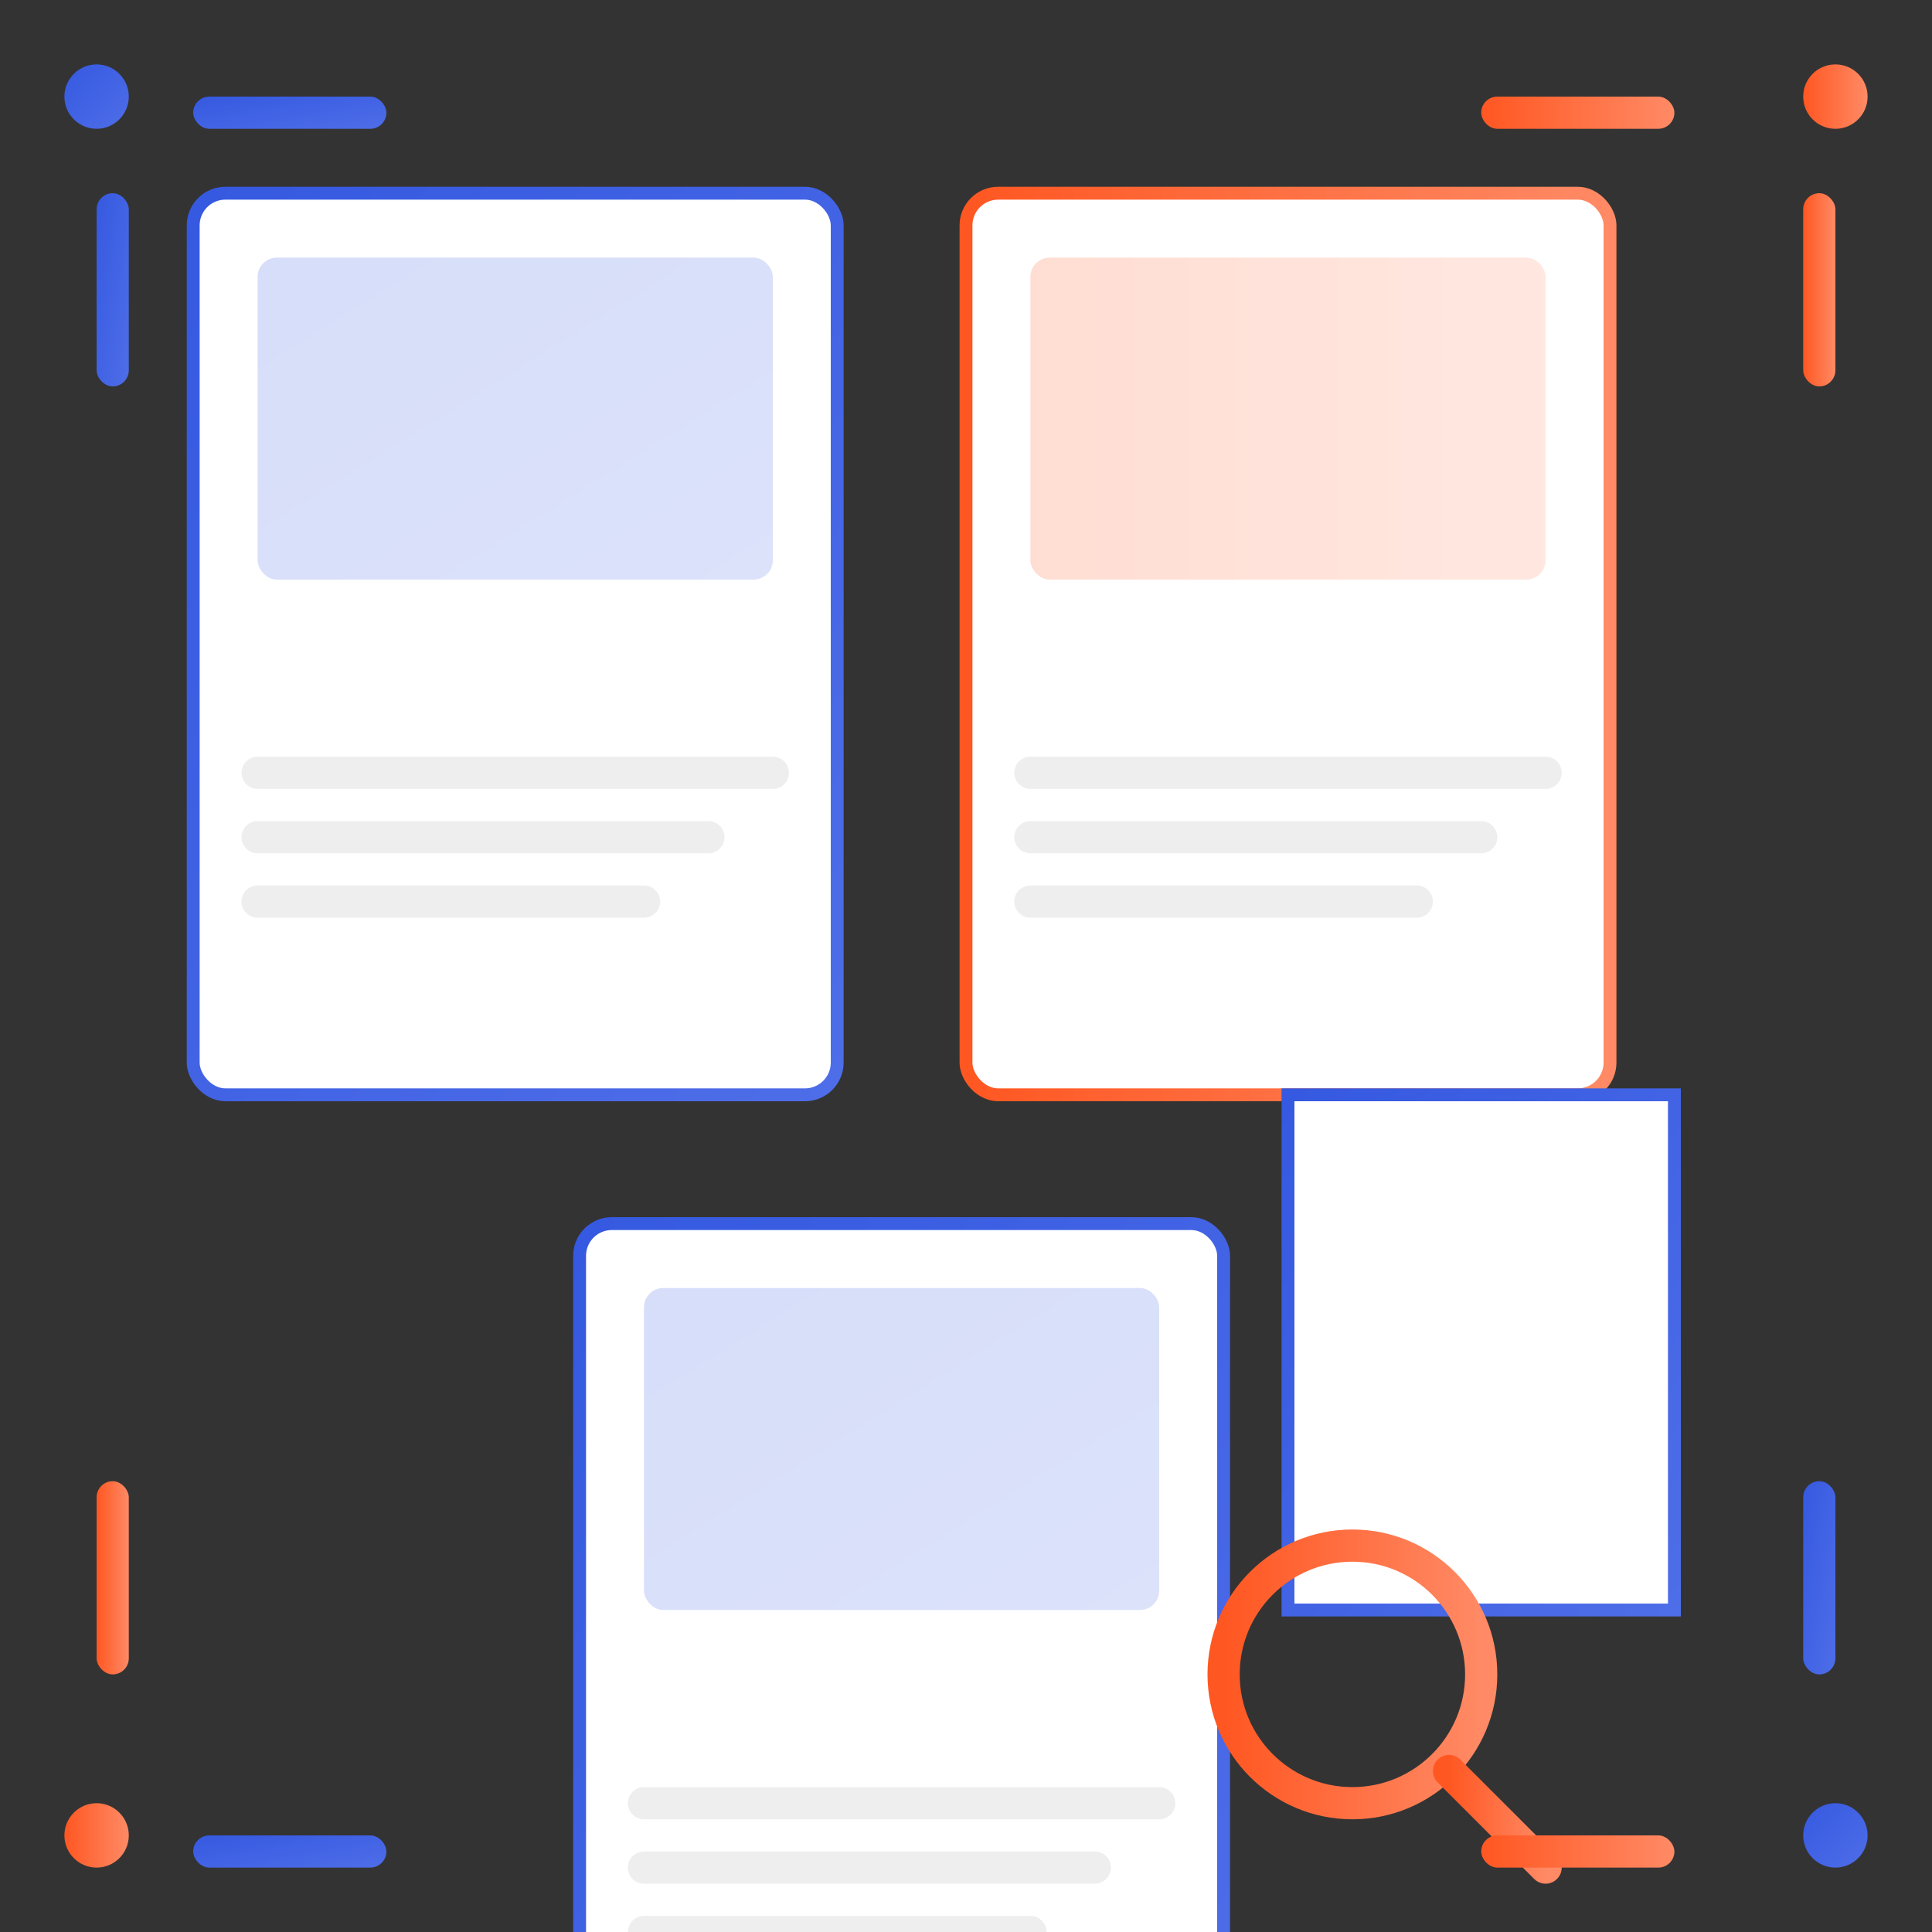 <svg xmlns="http://www.w3.org/2000/svg" width="300" height="300" viewBox="0 0 300 300">
  <rect x="0" y="0" width="300" height="300" fill="#333333" stroke="none"/>
  <defs>
    <linearGradient id="blue-gradient" x1="0%" y1="0%" x2="100%" y2="100%">
      <stop offset="0%" stop-color="#3559e0" />
      <stop offset="100%" stop-color="#4e6de8" />
    </linearGradient>
    <linearGradient id="orange-gradient" x1="0%" y1="0%" x2="100%" y2="0%">
      <stop offset="0%" stop-color="#ff5722" />
      <stop offset="100%" stop-color="#ff8a65" />
    </linearGradient>
  </defs>
  
  <!-- Stylized blog/article cards -->
  <g transform="translate(30, 30)">
    <!-- Article 1 -->
    <g transform="translate(0, 0)">
      <rect x="0" y="0" width="100" height="140" rx="5" ry="5" fill="white" stroke="url(#blue-gradient)" stroke-width="2" />
      <rect x="10" y="10" width="80" height="50" rx="3" ry="3" fill="url(#blue-gradient)" opacity="0.2" />
      <line x1="10" y1="70" x2="90" y2="70" stroke="url(#blue-gradient)" stroke-width="10" stroke-linecap="round" />
      <line x1="10" y1="90" x2="90" y2="90" stroke="#eee" stroke-width="5" stroke-linecap="round" />
      <line x1="10" y1="100" x2="80" y2="100" stroke="#eee" stroke-width="5" stroke-linecap="round" />
      <line x1="10" y1="110" x2="70" y2="110" stroke="#eee" stroke-width="5" stroke-linecap="round" />
      <line x1="10" y1="120" x2="50" y2="120" stroke="url(#orange-gradient)" stroke-width="3" stroke-linecap="round" />
    </g>
    
    <!-- Article 2 -->
    <g transform="translate(120, 0)">
      <rect x="0" y="0" width="100" height="140" rx="5" ry="5" fill="white" stroke="url(#orange-gradient)" stroke-width="2" />
      <rect x="10" y="10" width="80" height="50" rx="3" ry="3" fill="url(#orange-gradient)" opacity="0.2" />
      <line x1="10" y1="70" x2="90" y2="70" stroke="url(#orange-gradient)" stroke-width="10" stroke-linecap="round" />
      <line x1="10" y1="90" x2="90" y2="90" stroke="#eee" stroke-width="5" stroke-linecap="round" />
      <line x1="10" y1="100" x2="80" y2="100" stroke="#eee" stroke-width="5" stroke-linecap="round" />
      <line x1="10" y1="110" x2="70" y2="110" stroke="#eee" stroke-width="5" stroke-linecap="round" />
      <line x1="10" y1="120" x2="50" y2="120" stroke="url(#blue-gradient)" stroke-width="3" stroke-linecap="round" />
    </g>
    
    <!-- Article 3 -->
    <g transform="translate(60, 160)">
      <rect x="0" y="0" width="100" height="140" rx="5" ry="5" fill="white" stroke="url(#blue-gradient)" stroke-width="2" />
      <rect x="10" y="10" width="80" height="50" rx="3" ry="3" fill="url(#blue-gradient)" opacity="0.2" />
      <line x1="10" y1="70" x2="90" y2="70" stroke="url(#blue-gradient)" stroke-width="10" stroke-linecap="round" />
      <line x1="10" y1="90" x2="90" y2="90" stroke="#eee" stroke-width="5" stroke-linecap="round" />
      <line x1="10" y1="100" x2="80" y2="100" stroke="#eee" stroke-width="5" stroke-linecap="round" />
      <line x1="10" y1="110" x2="70" y2="110" stroke="#eee" stroke-width="5" stroke-linecap="round" />
      <line x1="10" y1="120" x2="50" y2="120" stroke="url(#orange-gradient)" stroke-width="3" stroke-linecap="round" />
    </g>
  </g>
  
  <!-- Stylized magnifying glass with document -->
  <g transform="translate(180, 170)">
    <!-- Document -->
    <rect x="20" y="0" width="60" height="80" fill="white" stroke="url(#blue-gradient)" stroke-width="2" />
    <line x1="30" y1="15" x2="70" y2="15" stroke="url(#blue-gradient)" stroke-width="2" />
    <line x1="30" y1="25" x2="70" y2="25" stroke="url(#blue-gradient)" stroke-width="2" />
    <line x1="30" y1="35" x2="70" y2="35" stroke="url(#blue-gradient)" stroke-width="2" />
    <line x1="30" y1="45" x2="70" y2="45" stroke="url(#blue-gradient)" stroke-width="2" />
    <line x1="30" y1="55" x2="50" y2="55" stroke="url(#blue-gradient)" stroke-width="2" />
    
    <!-- Magnifying Glass -->
    <circle cx="30" cy="90" r="20" fill="none" stroke="url(#orange-gradient)" stroke-width="5" />
    <line x1="45" y1="105" x2="60" y2="120" stroke="url(#orange-gradient)" stroke-width="5" stroke-linecap="round" />
  </g>
  
  <!-- Decorative elements -->
  <g>
    <circle cx="15" cy="15" r="5" fill="url(#blue-gradient)" />
    <circle cx="15" cy="285" r="5" fill="url(#orange-gradient)" />
    <circle cx="285" cy="15" r="5" fill="url(#orange-gradient)" />
    <circle cx="285" cy="285" r="5" fill="url(#blue-gradient)" />
    
    <rect x="15" y="30" width="5" height="30" fill="url(#blue-gradient)" rx="2.5" ry="2.5" />
    <rect x="30" y="15" width="30" height="5" fill="url(#blue-gradient)" rx="2.5" ry="2.5" />
    
    <rect x="15" y="230" width="5" height="30" fill="url(#orange-gradient)" rx="2.5" ry="2.5" />
    <rect x="30" y="285" width="30" height="5" fill="url(#blue-gradient)" rx="2.5" ry="2.5" />
    
    <rect x="280" y="30" width="5" height="30" fill="url(#orange-gradient)" rx="2.5" ry="2.5" />
    <rect x="230" y="15" width="30" height="5" fill="url(#orange-gradient)" rx="2.5" ry="2.5" />
    
    <rect x="280" y="230" width="5" height="30" fill="url(#blue-gradient)" rx="2.5" ry="2.5" />
    <rect x="230" y="285" width="30" height="5" fill="url(#orange-gradient)" rx="2.5" ry="2.5" />
  </g>
</svg>
